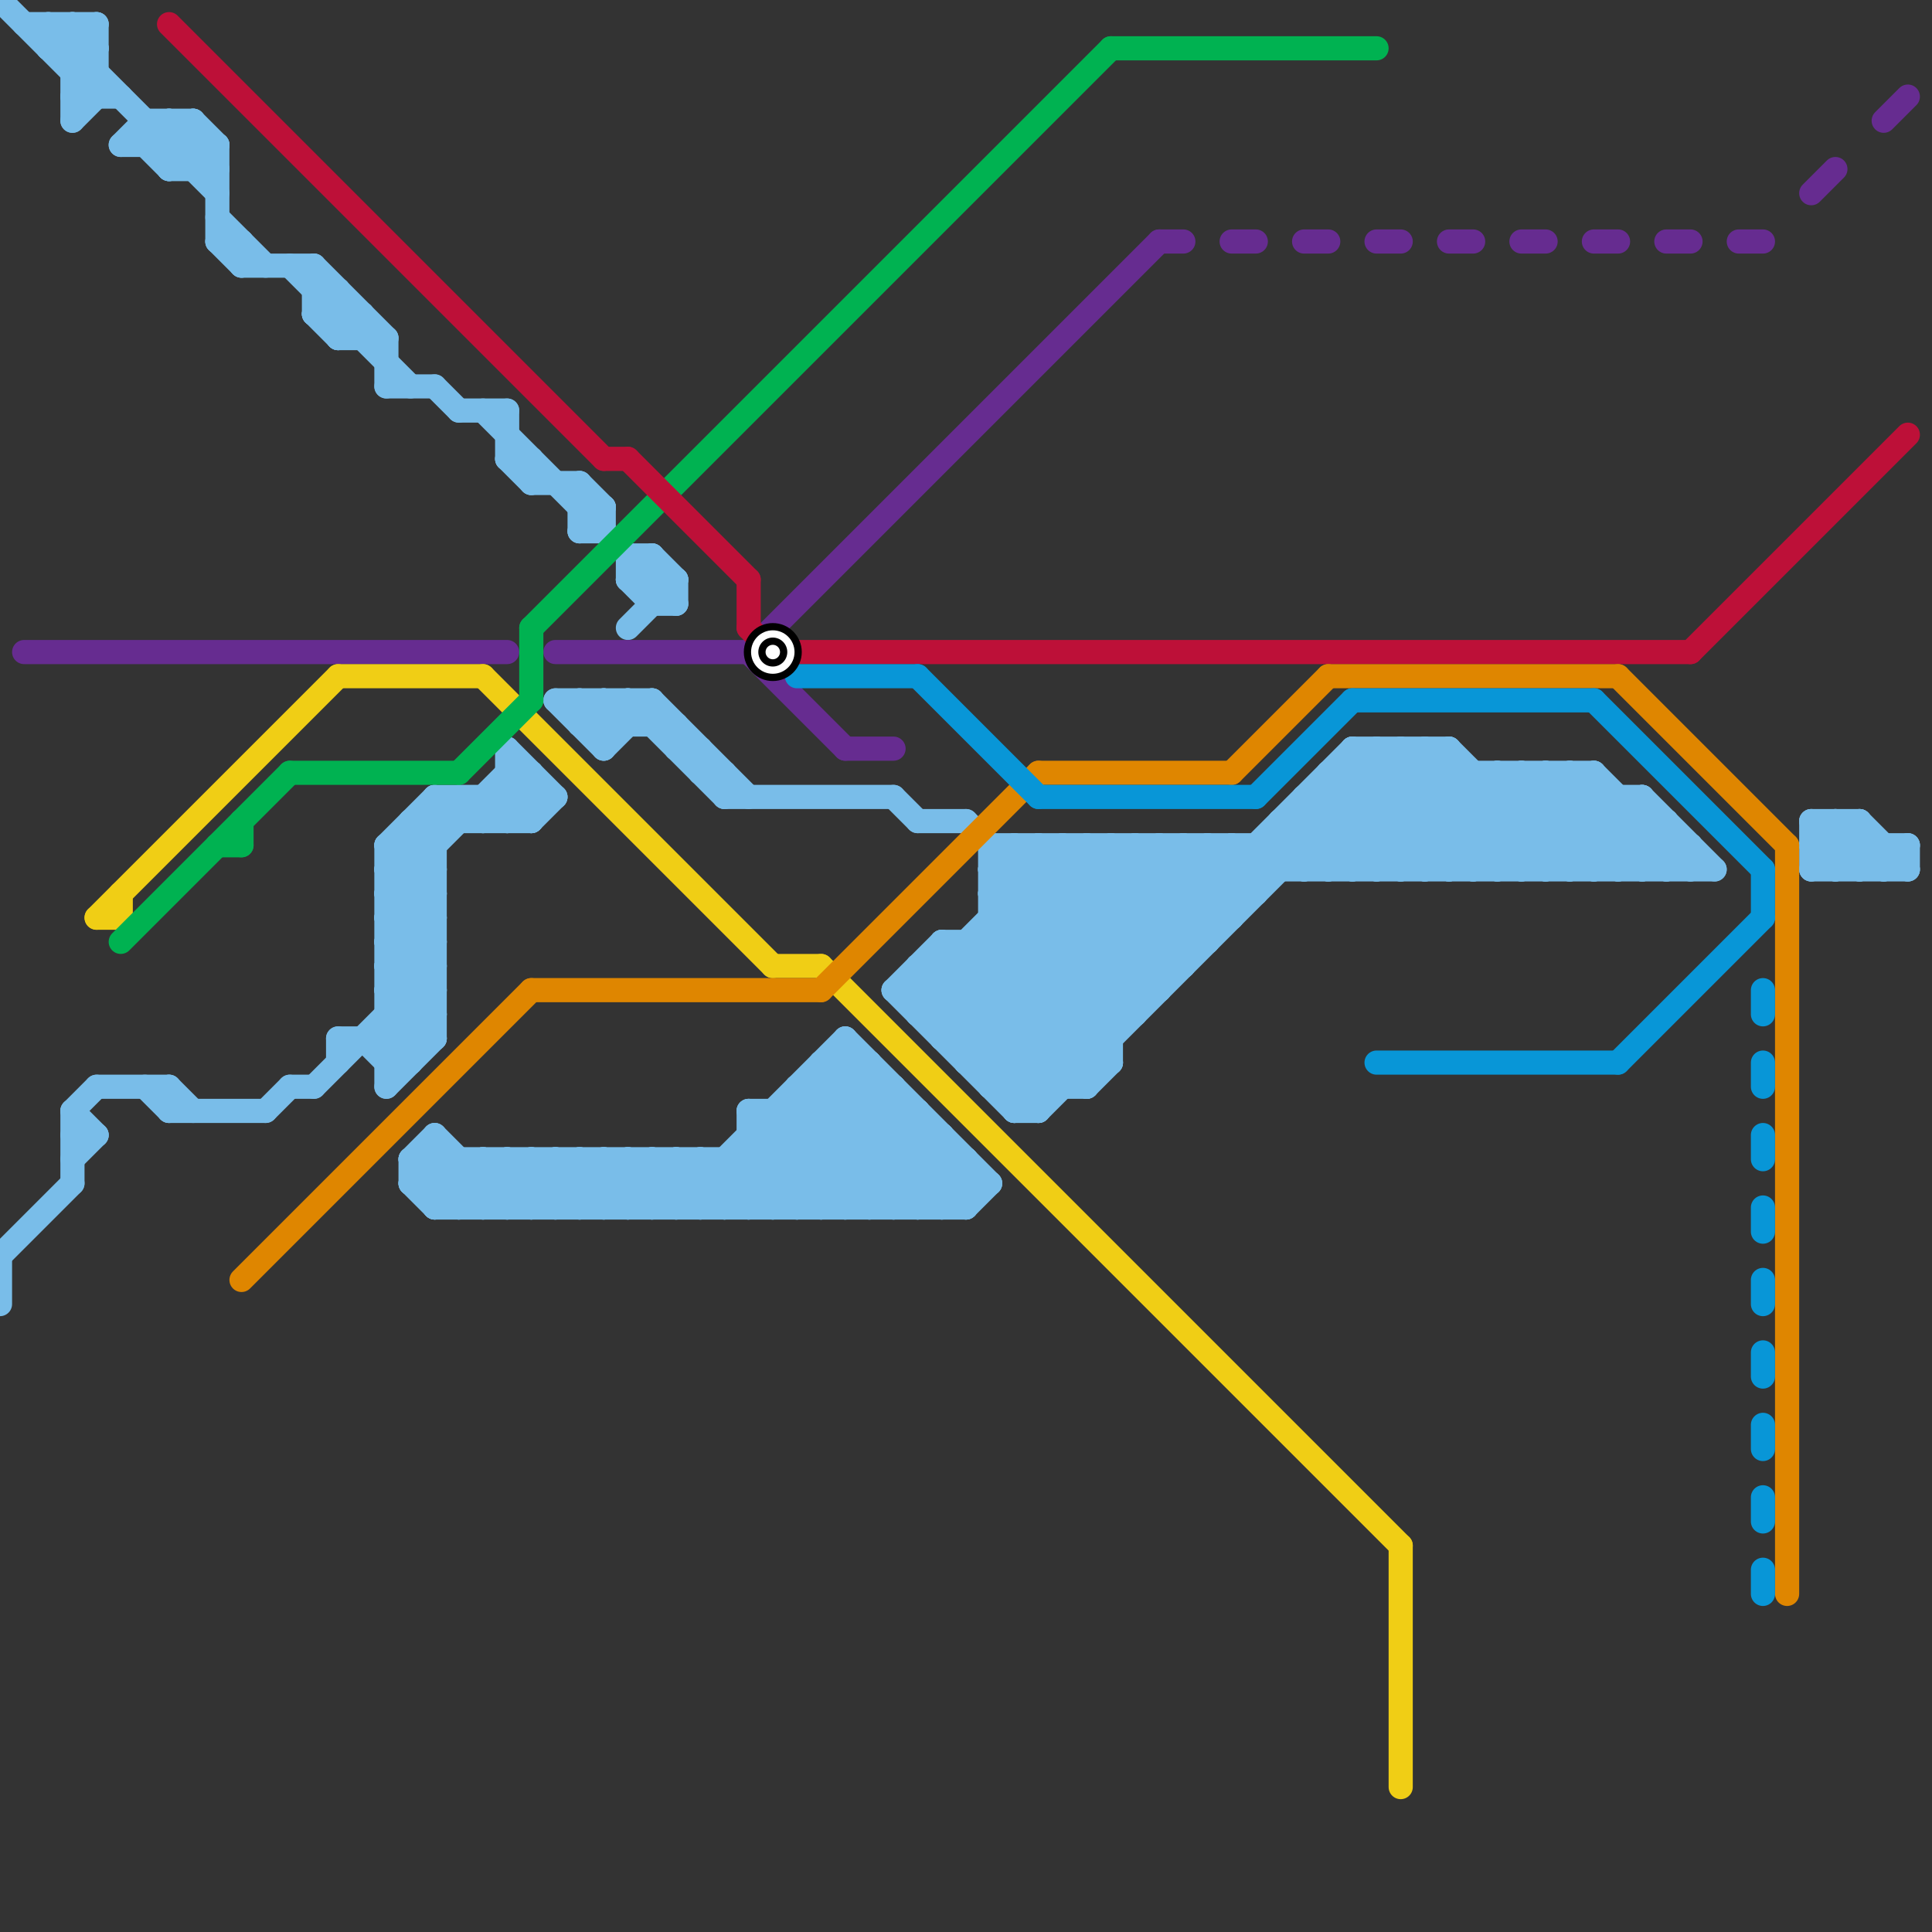 
<svg version="1.1" xmlns="http://www.w3.org/2000/svg" viewBox="0 0 80 80">
<rect x="0" y="0" width="80" height="80" fill="#333333" stroke="none"/>
<style>text { font: 1px Helvetica; font-weight: 600; white-space: pre; dominant-baseline: central; } line { stroke-width: 1; fill: none; stroke-linecap: round; stroke-linejoin: round; } .c0 { stroke: #79bde9 } .c1 { stroke: #662c90 } .c2 { stroke: #f0ce15 } .c3 { stroke: #00b251 } .c4 { stroke: #bd1038 } .c5 { stroke: #df8600 } .c6 { stroke: #0896d7 }</style><defs><g id="wm-xf"><circle r="1.2" fill="#000"/><circle r="0.9" fill="#fff"/><circle r="0.6" fill="#000"/><circle r="0.3" fill="#fff"/></g><g id="wm"><circle r="0.6" fill="#000"/><circle r="0.3" fill="#fff"/></g></defs><line class="c0" x1="35" y1="50" x2="38" y2="47"/><line class="c0" x1="26" y1="24" x2="28" y2="24"/><line class="c0" x1="30" y1="33" x2="37" y2="33"/><line class="c0" x1="23" y1="48" x2="25" y2="50"/><line class="c0" x1="7" y1="45" x2="8" y2="46"/><line class="c0" x1="34" y1="44" x2="40" y2="50"/><line class="c0" x1="22" y1="20" x2="24" y2="20"/><line class="c0" x1="23" y1="29" x2="25" y2="31"/><line class="c0" x1="38" y1="40" x2="43" y2="45"/><line class="c0" x1="30" y1="50" x2="36" y2="44"/><line class="c0" x1="69" y1="34" x2="69" y2="36"/><line class="c0" x1="3" y1="46" x2="4" y2="47"/><line class="c0" x1="64" y1="36" x2="67" y2="33"/><line class="c0" x1="42" y1="35" x2="42" y2="46"/><line class="c0" x1="24" y1="50" x2="26" y2="48"/><line class="c0" x1="56" y1="31" x2="56" y2="36"/><line class="c0" x1="40" y1="39" x2="40" y2="44"/><line class="c0" x1="22" y1="19" x2="22" y2="20"/><line class="c0" x1="26" y1="50" x2="28" y2="48"/><line class="c0" x1="26" y1="24" x2="27" y2="23"/><line class="c0" x1="49" y1="35" x2="49" y2="40"/><line class="c0" x1="4" y1="45" x2="7" y2="45"/><line class="c0" x1="19" y1="50" x2="21" y2="48"/><line class="c0" x1="40" y1="44" x2="46" y2="44"/><line class="c0" x1="6" y1="6" x2="7" y2="5"/><line class="c0" x1="28" y1="30" x2="28" y2="31"/><line class="c0" x1="16" y1="36" x2="18" y2="36"/><line class="c0" x1="39" y1="47" x2="39" y2="50"/><line class="c0" x1="15" y1="43" x2="16" y2="44"/><line class="c0" x1="36" y1="50" x2="39" y2="47"/><line class="c0" x1="66" y1="36" x2="68" y2="34"/><line class="c0" x1="24" y1="21" x2="25" y2="21"/><line class="c0" x1="55" y1="36" x2="60" y2="31"/><line class="c0" x1="20" y1="34" x2="22" y2="32"/><line class="c0" x1="24" y1="48" x2="26" y2="50"/><line class="c0" x1="30" y1="32" x2="30" y2="33"/><line class="c0" x1="29" y1="50" x2="35" y2="44"/><line class="c0" x1="26" y1="48" x2="28" y2="50"/><line class="c0" x1="8" y1="5" x2="9" y2="6"/><line class="c0" x1="37" y1="50" x2="39" y2="48"/><line class="c0" x1="45" y1="35" x2="49" y2="39"/><line class="c0" x1="77" y1="34" x2="77" y2="36"/><line class="c0" x1="56" y1="36" x2="60" y2="32"/><line class="c0" x1="16" y1="39" x2="18" y2="37"/><line class="c0" x1="12" y1="11" x2="17" y2="16"/><line class="c0" x1="44" y1="35" x2="44" y2="45"/><line class="c0" x1="26" y1="26" x2="28" y2="24"/><line class="c0" x1="25" y1="29" x2="25" y2="31"/><line class="c0" x1="52" y1="35" x2="53" y2="36"/><line class="c0" x1="57" y1="31" x2="57" y2="36"/><line class="c0" x1="45" y1="45" x2="46" y2="44"/><line class="c0" x1="32" y1="46" x2="32" y2="50"/><line class="c0" x1="27" y1="50" x2="29" y2="48"/><line class="c0" x1="7" y1="7" x2="8" y2="6"/><line class="c0" x1="16" y1="37" x2="18" y2="39"/><line class="c0" x1="16" y1="39" x2="18" y2="41"/><line class="c0" x1="6" y1="5" x2="6" y2="6"/><line class="c0" x1="42" y1="45" x2="56" y2="31"/><line class="c0" x1="25" y1="50" x2="27" y2="48"/><line class="c0" x1="39" y1="42" x2="46" y2="35"/><line class="c0" x1="38" y1="42" x2="47" y2="42"/><line class="c0" x1="2" y1="2" x2="4" y2="2"/><line class="c0" x1="69" y1="36" x2="70" y2="35"/><line class="c0" x1="25" y1="48" x2="25" y2="50"/><line class="c0" x1="40" y1="44" x2="49" y2="35"/><line class="c0" x1="24" y1="29" x2="25" y2="30"/><line class="c0" x1="77" y1="34" x2="79" y2="36"/><line class="c0" x1="43" y1="46" x2="58" y2="31"/><line class="c0" x1="27" y1="48" x2="29" y2="50"/><line class="c0" x1="38" y1="50" x2="40" y2="48"/><line class="c0" x1="16" y1="35" x2="18" y2="35"/><line class="c0" x1="42" y1="46" x2="43" y2="46"/><line class="c0" x1="22" y1="50" x2="24" y2="48"/><line class="c0" x1="38" y1="40" x2="49" y2="40"/><line class="c0" x1="19" y1="33" x2="20" y2="34"/><line class="c0" x1="33" y1="45" x2="37" y2="45"/><line class="c0" x1="45" y1="35" x2="45" y2="45"/><line class="c0" x1="75" y1="36" x2="79" y2="36"/><line class="c0" x1="42" y1="35" x2="48" y2="41"/><line class="c0" x1="50" y1="35" x2="50" y2="39"/><line class="c0" x1="16" y1="38" x2="18" y2="36"/><line class="c0" x1="16" y1="40" x2="18" y2="38"/><line class="c0" x1="33" y1="46" x2="37" y2="50"/><line class="c0" x1="38" y1="34" x2="40" y2="34"/><line class="c0" x1="53" y1="35" x2="54" y2="36"/><line class="c0" x1="31" y1="46" x2="31" y2="50"/><line class="c0" x1="16" y1="14" x2="16" y2="16"/><line class="c0" x1="54" y1="33" x2="68" y2="33"/><line class="c0" x1="6" y1="45" x2="7" y2="46"/><line class="c0" x1="58" y1="31" x2="58" y2="36"/><line class="c0" x1="10" y1="10" x2="10" y2="11"/><line class="c0" x1="40" y1="43" x2="48" y2="35"/><line class="c0" x1="1" y1="1" x2="4" y2="1"/><line class="c0" x1="39" y1="40" x2="44" y2="45"/><line class="c0" x1="16" y1="38" x2="18" y2="40"/><line class="c0" x1="16" y1="40" x2="18" y2="42"/><line class="c0" x1="26" y1="23" x2="26" y2="24"/><line class="c0" x1="17" y1="34" x2="22" y2="34"/><line class="c0" x1="28" y1="48" x2="28" y2="50"/><line class="c0" x1="33" y1="45" x2="38" y2="50"/><line class="c0" x1="53" y1="34" x2="69" y2="34"/><line class="c0" x1="48" y1="35" x2="48" y2="41"/><line class="c0" x1="37" y1="45" x2="37" y2="50"/><line class="c0" x1="30" y1="48" x2="30" y2="50"/><line class="c0" x1="43" y1="35" x2="43" y2="46"/><line class="c0" x1="41" y1="35" x2="41" y2="45"/><line class="c0" x1="17" y1="49" x2="18" y2="50"/><line class="c0" x1="75" y1="34" x2="75" y2="36"/><line class="c0" x1="18" y1="49" x2="19" y2="48"/><line class="c0" x1="16" y1="41" x2="18" y2="41"/><line class="c0" x1="7" y1="5" x2="9" y2="7"/><line class="c0" x1="75" y1="35" x2="76" y2="34"/><line class="c0" x1="41" y1="45" x2="45" y2="45"/><line class="c0" x1="18" y1="33" x2="23" y2="33"/><line class="c0" x1="21" y1="48" x2="21" y2="50"/><line class="c0" x1="58" y1="36" x2="62" y2="32"/><line class="c0" x1="46" y1="35" x2="46" y2="44"/><line class="c0" x1="29" y1="48" x2="29" y2="50"/><line class="c0" x1="23" y1="48" x2="23" y2="50"/><line class="c0" x1="75" y1="35" x2="79" y2="35"/><line class="c0" x1="17" y1="34" x2="17" y2="44"/><line class="c0" x1="24" y1="48" x2="24" y2="50"/><line class="c0" x1="38" y1="46" x2="38" y2="50"/><line class="c0" x1="18" y1="16" x2="19" y2="17"/><line class="c0" x1="41" y1="36" x2="47" y2="42"/><line class="c0" x1="14" y1="14" x2="15" y2="13"/><line class="c0" x1="16" y1="35" x2="16" y2="45"/><line class="c0" x1="78" y1="36" x2="79" y2="35"/><line class="c0" x1="31" y1="50" x2="36" y2="45"/><line class="c0" x1="0" y1="0" x2="4" y2="4"/><line class="c0" x1="18" y1="33" x2="18" y2="43"/><line class="c0" x1="58" y1="31" x2="63" y2="36"/><line class="c0" x1="41" y1="35" x2="70" y2="35"/><line class="c0" x1="16" y1="36" x2="19" y2="33"/><line class="c0" x1="49" y1="35" x2="51" y2="37"/><line class="c0" x1="60" y1="31" x2="65" y2="36"/><line class="c0" x1="51" y1="35" x2="52" y2="36"/><line class="c0" x1="14" y1="12" x2="14" y2="14"/><line class="c0" x1="24" y1="30" x2="25" y2="29"/><line class="c0" x1="7" y1="6" x2="8" y2="5"/><line class="c0" x1="12" y1="45" x2="13" y2="45"/><line class="c0" x1="41" y1="36" x2="42" y2="35"/><line class="c0" x1="29" y1="48" x2="31" y2="50"/><line class="c0" x1="38" y1="41" x2="44" y2="35"/><line class="c0" x1="40" y1="50" x2="41" y2="49"/><line class="c0" x1="16" y1="42" x2="18" y2="42"/><line class="c0" x1="65" y1="32" x2="65" y2="36"/><line class="c0" x1="3" y1="2" x2="4" y2="1"/><line class="c0" x1="62" y1="32" x2="66" y2="36"/><line class="c0" x1="29" y1="31" x2="29" y2="32"/><line class="c0" x1="33" y1="45" x2="33" y2="50"/><line class="c0" x1="7" y1="46" x2="11" y2="46"/><line class="c0" x1="24" y1="30" x2="28" y2="30"/><line class="c0" x1="26" y1="48" x2="26" y2="50"/><line class="c0" x1="64" y1="32" x2="68" y2="36"/><line class="c0" x1="5" y1="6" x2="9" y2="6"/><line class="c0" x1="21" y1="17" x2="21" y2="19"/><line class="c0" x1="9" y1="10" x2="10" y2="11"/><line class="c0" x1="31" y1="46" x2="38" y2="46"/><line class="c0" x1="37" y1="41" x2="42" y2="46"/><line class="c0" x1="7" y1="7" x2="9" y2="7"/><line class="c0" x1="16" y1="45" x2="18" y2="43"/><line class="c0" x1="27" y1="48" x2="27" y2="50"/><line class="c0" x1="18" y1="48" x2="20" y2="50"/><line class="c0" x1="32" y1="50" x2="37" y2="45"/><line class="c0" x1="17" y1="48" x2="19" y2="50"/><line class="c0" x1="75" y1="34" x2="77" y2="34"/><line class="c0" x1="17" y1="35" x2="18" y2="36"/><line class="c0" x1="50" y1="35" x2="52" y2="37"/><line class="c0" x1="2" y1="1" x2="9" y2="8"/><line class="c0" x1="65" y1="36" x2="68" y2="33"/><line class="c0" x1="59" y1="31" x2="64" y2="36"/><line class="c0" x1="33" y1="50" x2="37" y2="46"/><line class="c0" x1="24" y1="20" x2="24" y2="22"/><line class="c0" x1="55" y1="32" x2="66" y2="32"/><line class="c0" x1="34" y1="50" x2="38" y2="46"/><line class="c0" x1="41" y1="37" x2="46" y2="42"/><line class="c0" x1="13" y1="13" x2="14" y2="14"/><line class="c0" x1="28" y1="50" x2="35" y2="43"/><line class="c0" x1="9" y1="10" x2="10" y2="10"/><line class="c0" x1="78" y1="35" x2="78" y2="36"/><line class="c0" x1="20" y1="50" x2="22" y2="48"/><line class="c0" x1="38" y1="41" x2="43" y2="46"/><line class="c0" x1="14" y1="43" x2="18" y2="43"/><line class="c0" x1="3" y1="46" x2="4" y2="45"/><line class="c0" x1="3" y1="48" x2="4" y2="47"/><line class="c0" x1="25" y1="31" x2="27" y2="29"/><line class="c0" x1="31" y1="47" x2="34" y2="50"/><line class="c0" x1="67" y1="36" x2="69" y2="34"/><line class="c0" x1="63" y1="32" x2="63" y2="36"/><line class="c0" x1="7" y1="5" x2="7" y2="7"/><line class="c0" x1="54" y1="33" x2="54" y2="36"/><line class="c0" x1="54" y1="36" x2="59" y2="31"/><line class="c0" x1="3" y1="46" x2="3" y2="49"/><line class="c0" x1="39" y1="43" x2="46" y2="43"/><line class="c0" x1="16" y1="43" x2="17" y2="44"/><line class="c0" x1="3" y1="47" x2="4" y2="47"/><line class="c0" x1="20" y1="48" x2="22" y2="50"/><line class="c0" x1="39" y1="39" x2="50" y2="39"/><line class="c0" x1="22" y1="48" x2="24" y2="50"/><line class="c0" x1="20" y1="33" x2="20" y2="34"/><line class="c0" x1="39" y1="39" x2="45" y2="45"/><line class="c0" x1="21" y1="32" x2="22" y2="33"/><line class="c0" x1="43" y1="35" x2="48" y2="40"/><line class="c0" x1="40" y1="34" x2="47" y2="41"/><line class="c0" x1="24" y1="22" x2="25" y2="22"/><line class="c0" x1="8" y1="7" x2="9" y2="6"/><line class="c0" x1="26" y1="24" x2="27" y2="25"/><line class="c0" x1="60" y1="31" x2="60" y2="36"/><line class="c0" x1="79" y1="35" x2="79" y2="36"/><line class="c0" x1="22" y1="32" x2="22" y2="34"/><line class="c0" x1="32" y1="46" x2="36" y2="50"/><line class="c0" x1="7" y1="45" x2="7" y2="46"/><line class="c0" x1="56" y1="31" x2="60" y2="31"/><line class="c0" x1="25" y1="30" x2="26" y2="29"/><line class="c0" x1="6" y1="6" x2="7" y2="7"/><line class="c0" x1="16" y1="36" x2="18" y2="38"/><line class="c0" x1="59" y1="31" x2="59" y2="36"/><line class="c0" x1="8" y1="5" x2="8" y2="7"/><line class="c0" x1="23" y1="50" x2="25" y2="48"/><line class="c0" x1="14" y1="14" x2="16" y2="14"/><line class="c0" x1="54" y1="33" x2="57" y2="36"/><line class="c0" x1="16" y1="37" x2="18" y2="37"/><line class="c0" x1="16" y1="39" x2="18" y2="39"/><line class="c0" x1="41" y1="45" x2="51" y2="35"/><line class="c0" x1="17" y1="48" x2="40" y2="48"/><line class="c0" x1="16" y1="42" x2="17" y2="43"/><line class="c0" x1="35" y1="44" x2="40" y2="49"/><line class="c0" x1="17" y1="48" x2="18" y2="47"/><line class="c0" x1="15" y1="13" x2="15" y2="14"/><line class="c0" x1="16" y1="44" x2="18" y2="42"/><line class="c0" x1="14" y1="43" x2="14" y2="44"/><line class="c0" x1="13" y1="13" x2="14" y2="12"/><line class="c0" x1="41" y1="36" x2="71" y2="36"/><line class="c0" x1="26" y1="29" x2="30" y2="33"/><line class="c0" x1="16" y1="35" x2="18" y2="33"/><line class="c0" x1="35" y1="43" x2="35" y2="50"/><line class="c0" x1="76" y1="34" x2="76" y2="36"/><line class="c0" x1="68" y1="36" x2="69" y2="35"/><line class="c0" x1="34" y1="44" x2="36" y2="44"/><line class="c0" x1="17" y1="34" x2="18" y2="35"/><line class="c0" x1="31" y1="46" x2="35" y2="50"/><line class="c0" x1="13" y1="12" x2="14" y2="12"/><line class="c0" x1="4" y1="1" x2="4" y2="4"/><line class="c0" x1="61" y1="36" x2="65" y2="32"/><line class="c0" x1="53" y1="34" x2="55" y2="36"/><line class="c0" x1="34" y1="45" x2="39" y2="50"/><line class="c0" x1="26" y1="23" x2="27" y2="23"/><line class="c0" x1="29" y1="32" x2="30" y2="32"/><line class="c0" x1="18" y1="47" x2="18" y2="50"/><line class="c0" x1="25" y1="21" x2="25" y2="22"/><line class="c0" x1="27" y1="23" x2="28" y2="24"/><line class="c0" x1="21" y1="34" x2="22" y2="33"/><line class="c0" x1="18" y1="33" x2="19" y2="34"/><line class="c0" x1="16" y1="35" x2="18" y2="37"/><line class="c0" x1="38" y1="40" x2="38" y2="42"/><line class="c0" x1="5" y1="6" x2="6" y2="5"/><line class="c0" x1="55" y1="32" x2="55" y2="36"/><line class="c0" x1="52" y1="35" x2="52" y2="37"/><line class="c0" x1="28" y1="31" x2="29" y2="31"/><line class="c0" x1="37" y1="41" x2="48" y2="41"/><line class="c0" x1="77" y1="36" x2="78" y2="35"/><line class="c0" x1="47" y1="35" x2="47" y2="42"/><line class="c0" x1="59" y1="36" x2="63" y2="32"/><line class="c0" x1="21" y1="33" x2="22" y2="34"/><line class="c0" x1="16" y1="38" x2="18" y2="38"/><line class="c0" x1="31" y1="48" x2="33" y2="50"/><line class="c0" x1="16" y1="40" x2="18" y2="40"/><line class="c0" x1="41" y1="37" x2="52" y2="37"/><line class="c0" x1="76" y1="34" x2="78" y2="36"/><line class="c0" x1="56" y1="32" x2="60" y2="36"/><line class="c0" x1="27" y1="29" x2="31" y2="33"/><line class="c0" x1="17" y1="49" x2="18" y2="48"/><line class="c0" x1="66" y1="32" x2="66" y2="36"/><line class="c0" x1="19" y1="48" x2="19" y2="50"/><line class="c0" x1="17" y1="48" x2="17" y2="49"/><line class="c0" x1="16" y1="37" x2="21" y2="32"/><line class="c0" x1="16" y1="41" x2="18" y2="39"/><line class="c0" x1="16" y1="43" x2="18" y2="41"/><line class="c0" x1="24" y1="29" x2="24" y2="30"/><line class="c0" x1="28" y1="24" x2="28" y2="25"/><line class="c0" x1="17" y1="49" x2="41" y2="49"/><line class="c0" x1="62" y1="36" x2="66" y2="32"/><line class="c0" x1="26" y1="29" x2="26" y2="30"/><line class="c0" x1="20" y1="48" x2="20" y2="50"/><line class="c0" x1="47" y1="35" x2="50" y2="38"/><line class="c0" x1="19" y1="33" x2="19" y2="34"/><line class="c0" x1="9" y1="6" x2="9" y2="10"/><line class="c0" x1="63" y1="36" x2="66" y2="33"/><line class="c0" x1="42" y1="46" x2="57" y2="31"/><line class="c0" x1="9" y1="9" x2="11" y2="11"/><line class="c0" x1="18" y1="47" x2="21" y2="50"/><line class="c0" x1="51" y1="35" x2="51" y2="38"/><line class="c0" x1="19" y1="17" x2="21" y2="17"/><line class="c0" x1="46" y1="35" x2="50" y2="39"/><line class="c0" x1="39" y1="43" x2="47" y2="35"/><line class="c0" x1="16" y1="41" x2="18" y2="43"/><line class="c0" x1="3" y1="1" x2="4" y2="2"/><line class="c0" x1="61" y1="32" x2="61" y2="36"/><line class="c0" x1="76" y1="36" x2="77" y2="35"/><line class="c0" x1="31" y1="47" x2="39" y2="47"/><line class="c0" x1="75" y1="35" x2="76" y2="36"/><line class="c0" x1="16" y1="16" x2="18" y2="16"/><line class="c0" x1="68" y1="33" x2="68" y2="36"/><line class="c0" x1="67" y1="33" x2="67" y2="36"/><line class="c0" x1="37" y1="33" x2="38" y2="34"/><line class="c0" x1="0" y1="52" x2="0" y2="54"/><line class="c0" x1="20" y1="17" x2="28" y2="25"/><line class="c0" x1="41" y1="39" x2="46" y2="44"/><line class="c0" x1="70" y1="35" x2="70" y2="36"/><line class="c0" x1="3" y1="1" x2="3" y2="5"/><line class="c0" x1="16" y1="44" x2="17" y2="44"/><line class="c0" x1="27" y1="25" x2="28" y2="25"/><line class="c0" x1="24" y1="20" x2="25" y2="21"/><line class="c0" x1="54" y1="34" x2="56" y2="36"/><line class="c0" x1="65" y1="32" x2="69" y2="36"/><line class="c0" x1="21" y1="31" x2="21" y2="34"/><line class="c0" x1="10" y1="11" x2="13" y2="11"/><line class="c0" x1="25" y1="48" x2="27" y2="50"/><line class="c0" x1="3" y1="3" x2="4" y2="3"/><line class="c0" x1="22" y1="48" x2="22" y2="50"/><line class="c0" x1="40" y1="39" x2="45" y2="44"/><line class="c0" x1="55" y1="33" x2="58" y2="36"/><line class="c0" x1="27" y1="29" x2="27" y2="30"/><line class="c0" x1="34" y1="44" x2="34" y2="50"/><line class="c0" x1="23" y1="29" x2="27" y2="29"/><line class="c0" x1="48" y1="35" x2="51" y2="38"/><line class="c0" x1="36" y1="44" x2="36" y2="50"/><line class="c0" x1="57" y1="36" x2="61" y2="32"/><line class="c0" x1="18" y1="50" x2="40" y2="50"/><line class="c0" x1="41" y1="38" x2="51" y2="38"/><line class="c0" x1="25" y1="29" x2="26" y2="30"/><line class="c0" x1="35" y1="43" x2="41" y2="49"/><line class="c0" x1="40" y1="48" x2="40" y2="50"/><line class="c0" x1="37" y1="41" x2="39" y2="39"/><line class="c0" x1="20" y1="33" x2="21" y2="34"/><line class="c0" x1="62" y1="32" x2="62" y2="36"/><line class="c0" x1="39" y1="39" x2="39" y2="43"/><line class="c0" x1="13" y1="11" x2="13" y2="13"/><line class="c0" x1="64" y1="32" x2="64" y2="36"/><line class="c0" x1="21" y1="19" x2="22" y2="20"/><line class="c0" x1="55" y1="32" x2="59" y2="36"/><line class="c0" x1="56" y1="31" x2="61" y2="36"/><line class="c0" x1="41" y1="37" x2="43" y2="35"/><line class="c0" x1="68" y1="33" x2="71" y2="36"/><line class="c0" x1="38" y1="42" x2="45" y2="35"/><line class="c0" x1="60" y1="36" x2="64" y2="32"/><line class="c0" x1="13" y1="11" x2="16" y2="14"/><line class="c0" x1="57" y1="31" x2="62" y2="36"/><line class="c0" x1="53" y1="34" x2="53" y2="36"/><line class="c0" x1="13" y1="13" x2="15" y2="13"/><line class="c0" x1="75" y1="36" x2="77" y2="34"/><line class="c0" x1="21" y1="31" x2="23" y2="33"/><line class="c0" x1="39" y1="50" x2="40" y2="49"/><line class="c0" x1="3" y1="3" x2="4" y2="2"/><line class="c0" x1="41" y1="44" x2="50" y2="35"/><line class="c0" x1="11" y1="46" x2="12" y2="45"/><line class="c0" x1="3" y1="5" x2="4" y2="4"/><line class="c0" x1="22" y1="34" x2="23" y2="33"/><line class="c0" x1="66" y1="32" x2="70" y2="36"/><line class="c0" x1="21" y1="50" x2="23" y2="48"/><line class="c0" x1="27" y1="23" x2="27" y2="25"/><line class="c0" x1="28" y1="48" x2="30" y2="50"/><line class="c0" x1="2" y1="2" x2="3" y2="1"/><line class="c0" x1="13" y1="45" x2="18" y2="40"/><line class="c0" x1="30" y1="48" x2="32" y2="50"/><line class="c0" x1="2" y1="1" x2="2" y2="2"/><line class="c0" x1="0" y1="52" x2="3" y2="49"/><line class="c0" x1="21" y1="32" x2="22" y2="32"/><line class="c0" x1="44" y1="35" x2="49" y2="40"/><line class="c0" x1="63" y1="32" x2="67" y2="36"/><line class="c0" x1="75" y1="34" x2="77" y2="36"/><line class="c0" x1="24" y1="22" x2="25" y2="21"/><line class="c0" x1="6" y1="5" x2="8" y2="5"/><line class="c0" x1="3" y1="4" x2="4" y2="3"/><line class="c0" x1="18" y1="50" x2="20" y2="48"/><line class="c0" x1="41" y1="38" x2="46" y2="43"/><line class="c0" x1="21" y1="19" x2="22" y2="19"/><line class="c0" x1="3" y1="4" x2="5" y2="4"/><line class="c0" x1="21" y1="48" x2="23" y2="50"/><line class="c1" x1="1" y1="27" x2="21" y2="27"/><line class="c1" x1="31" y1="27" x2="48" y2="10"/><line class="c1" x1="66" y1="10" x2="67" y2="10"/><line class="c1" x1="78" y1="5" x2="79" y2="4"/><line class="c1" x1="60" y1="10" x2="61" y2="10"/><line class="c1" x1="51" y1="10" x2="52" y2="10"/><line class="c1" x1="69" y1="10" x2="70" y2="10"/><line class="c1" x1="75" y1="8" x2="76" y2="7"/><line class="c1" x1="35" y1="31" x2="37" y2="31"/><line class="c1" x1="54" y1="10" x2="55" y2="10"/><line class="c1" x1="72" y1="10" x2="73" y2="10"/><line class="c1" x1="31" y1="27" x2="35" y2="31"/><line class="c1" x1="63" y1="10" x2="64" y2="10"/><line class="c1" x1="57" y1="10" x2="58" y2="10"/><line class="c1" x1="23" y1="27" x2="31" y2="27"/><line class="c1" x1="48" y1="10" x2="49" y2="10"/><line class="c2" x1="32" y1="40" x2="34" y2="40"/><line class="c2" x1="58" y1="64" x2="58" y2="74"/><line class="c2" x1="20" y1="28" x2="32" y2="40"/><line class="c2" x1="34" y1="40" x2="58" y2="64"/><line class="c2" x1="4" y1="38" x2="14" y2="28"/><line class="c2" x1="4" y1="38" x2="5" y2="38"/><line class="c2" x1="5" y1="37" x2="5" y2="38"/><line class="c2" x1="14" y1="28" x2="20" y2="28"/><line class="c3" x1="22" y1="26" x2="22" y2="29"/><line class="c3" x1="12" y1="32" x2="19" y2="32"/><line class="c3" x1="9" y1="35" x2="10" y2="35"/><line class="c3" x1="5" y1="39" x2="12" y2="32"/><line class="c3" x1="46" y1="2" x2="57" y2="2"/><line class="c3" x1="22" y1="26" x2="46" y2="2"/><line class="c3" x1="10" y1="34" x2="10" y2="35"/><line class="c3" x1="19" y1="32" x2="22" y2="29"/><line class="c4" x1="31" y1="24" x2="31" y2="26"/><line class="c4" x1="25" y1="19" x2="26" y2="19"/><line class="c4" x1="31" y1="26" x2="32" y2="27"/><line class="c4" x1="26" y1="19" x2="31" y2="24"/><line class="c4" x1="70" y1="27" x2="79" y2="18"/><line class="c4" x1="7" y1="1" x2="25" y2="19"/><line class="c4" x1="32" y1="27" x2="70" y2="27"/><line class="c5" x1="22" y1="41" x2="34" y2="41"/><line class="c5" x1="34" y1="41" x2="43" y2="32"/><line class="c5" x1="43" y1="32" x2="51" y2="32"/><line class="c5" x1="55" y1="28" x2="67" y2="28"/><line class="c5" x1="10" y1="53" x2="22" y2="41"/><line class="c5" x1="74" y1="35" x2="74" y2="66"/><line class="c5" x1="67" y1="28" x2="74" y2="35"/><line class="c5" x1="51" y1="32" x2="55" y2="28"/><line class="c6" x1="67" y1="44" x2="73" y2="38"/><line class="c6" x1="33" y1="28" x2="38" y2="28"/><line class="c6" x1="56" y1="29" x2="66" y2="29"/><line class="c6" x1="73" y1="41" x2="73" y2="42"/><line class="c6" x1="57" y1="44" x2="67" y2="44"/><line class="c6" x1="73" y1="44" x2="73" y2="45"/><line class="c6" x1="73" y1="59" x2="73" y2="60"/><line class="c6" x1="73" y1="47" x2="73" y2="48"/><line class="c6" x1="73" y1="53" x2="73" y2="54"/><line class="c6" x1="73" y1="50" x2="73" y2="51"/><line class="c6" x1="73" y1="62" x2="73" y2="63"/><line class="c6" x1="73" y1="65" x2="73" y2="66"/><line class="c6" x1="38" y1="28" x2="43" y2="33"/><line class="c6" x1="73" y1="56" x2="73" y2="57"/><line class="c6" x1="52" y1="33" x2="56" y2="29"/><line class="c6" x1="43" y1="33" x2="52" y2="33"/><line class="c6" x1="66" y1="29" x2="73" y2="36"/><line class="c6" x1="73" y1="36" x2="73" y2="38"/>

<use x="32" y="27" href="#wm-xf"/>
</svg>

